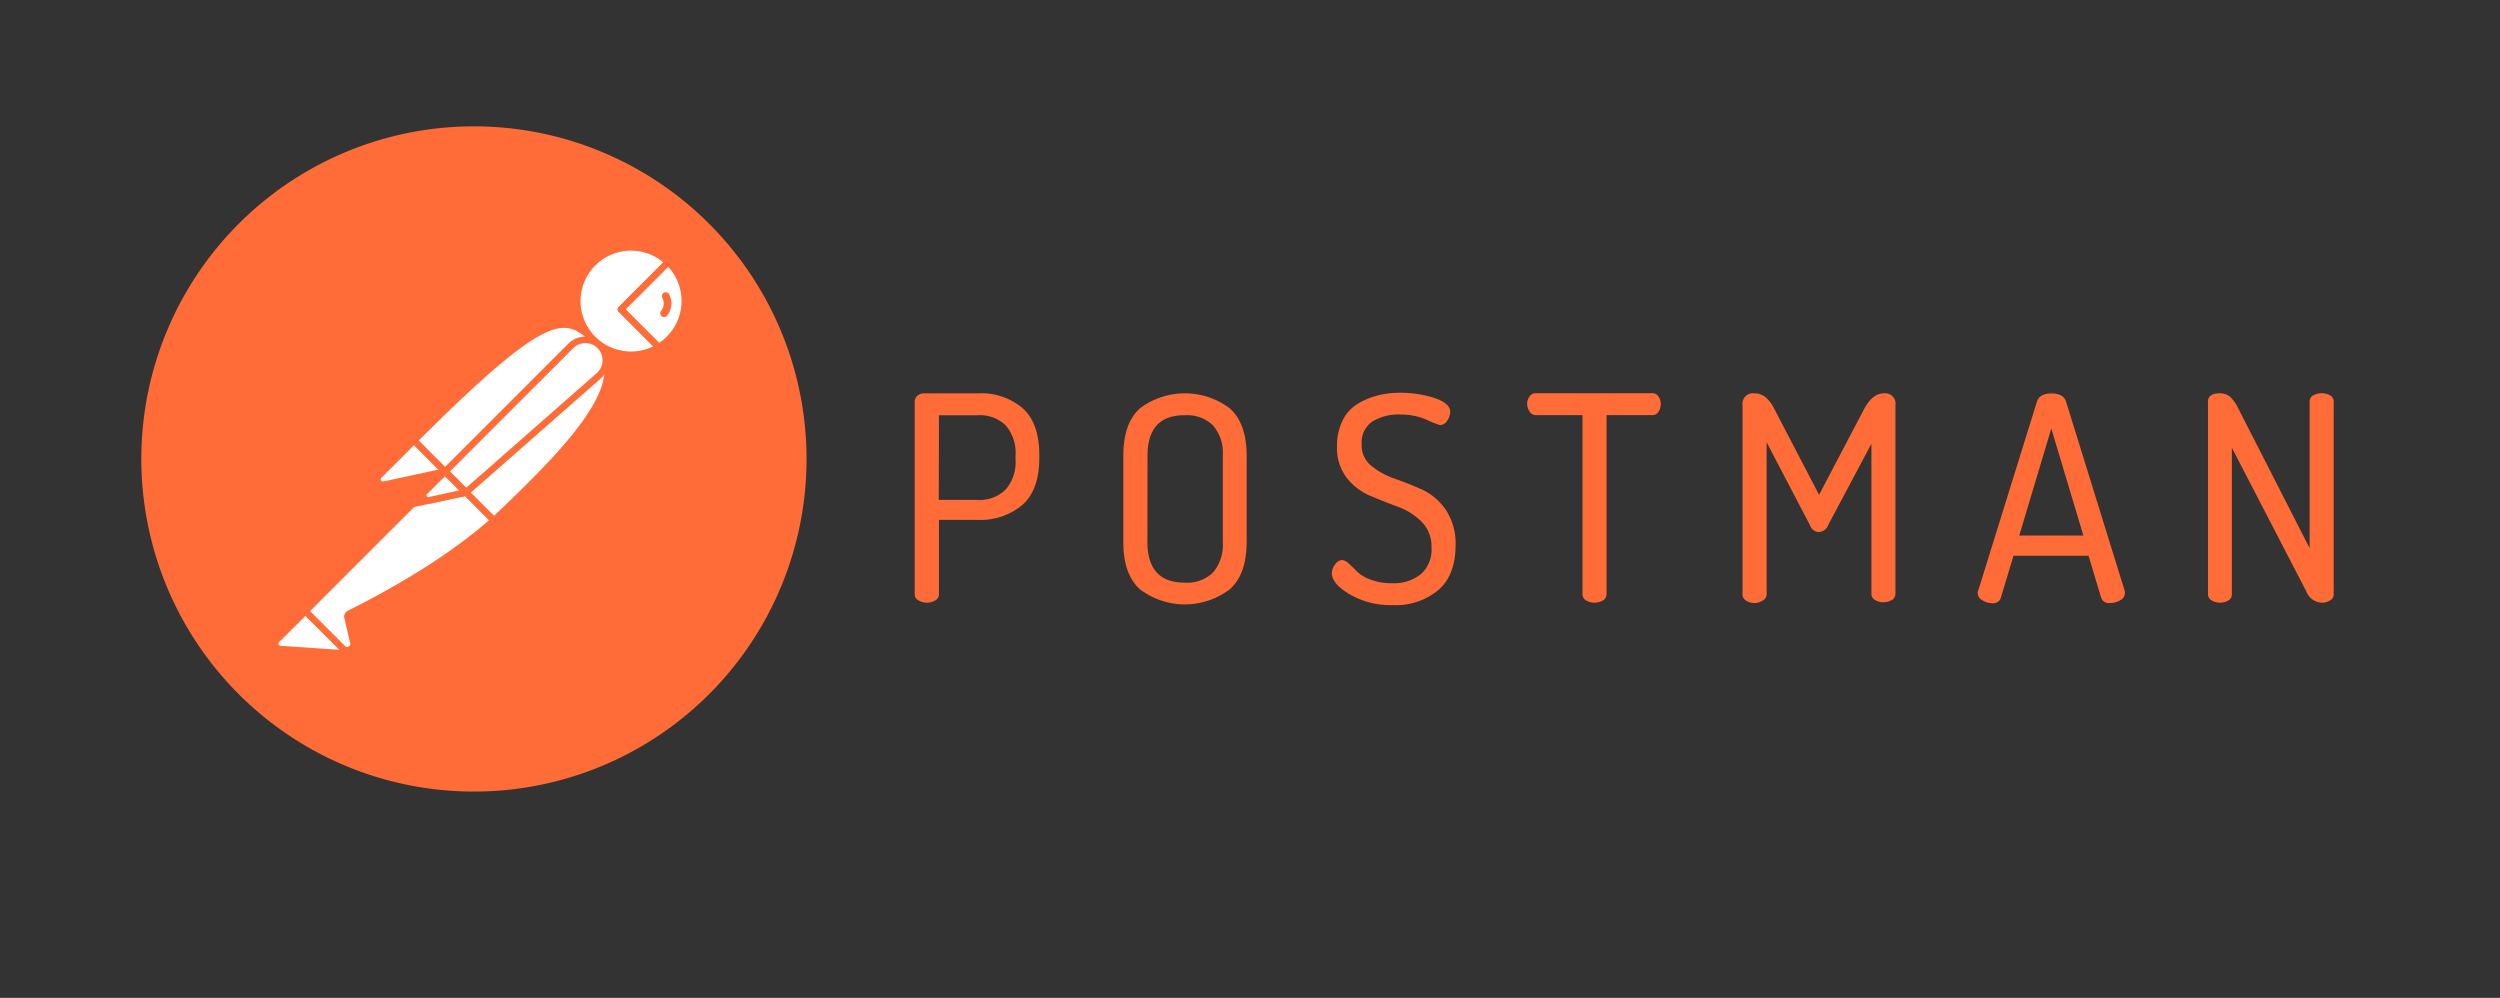 <svg xmlns="http://www.w3.org/2000/svg" viewBox="0 0 751.61 300"><rect x="0" y="0" width="751.61" height="300" fill="#333333" stroke="none"/><title>pm-logo-horiz</title><path d="M275,178.61V120.75a2.32,2.32,0,0,1,.82-1.77,3.08,3.08,0,0,1,2.1-.73H294.2a19.17,19.17,0,0,1,13.26,4.47q5,4.48,5,14.12v.78q0,9.65-5.06,14.16a19.6,19.6,0,0,1-13.47,4.52H282.29v22.31a2.1,2.1,0,0,1-1.07,1.89,5,5,0,0,1-5.09,0A2.09,2.09,0,0,1,275,178.61Zm7.23-28.32h11.68a11.16,11.16,0,0,0,8.4-3.07,12.62,12.62,0,0,0,3-9.16V137a12.63,12.63,0,0,0-3-9.16,11.2,11.2,0,0,0-8.4-3H282.29Z" style="fill:#ff6c37"/><path d="M337.72,162.94V137q0-9.7,5-14.24a22.47,22.47,0,0,1,27,0c3.38,3,5.06,7.77,5.08,14.24v25.93q0,9.72-5.08,14.24a22.35,22.35,0,0,1-27,0C339.37,174.16,337.72,169.45,337.72,162.94Zm7.24,0c0,8.15,3.74,12.23,11.26,12.23a11.13,11.13,0,0,0,8.41-3,12.78,12.78,0,0,0,3-9.18V137a12.63,12.63,0,0,0-3-9.16,11.22,11.22,0,0,0-8.41-3C348.7,124.8,345,128.88,345,137Z" style="fill:#ff6c37"/><path d="M400.41,172.33a4.43,4.43,0,0,1,1-2.67,2.82,2.82,0,0,1,2.1-1.3,3.47,3.47,0,0,1,2,1.09c.8.71,1.64,1.51,2.5,2.4a11.18,11.18,0,0,0,4.08,2.41,16.71,16.71,0,0,0,6.3,1.07,13,13,0,0,0,8.78-2.71,9.82,9.82,0,0,0,3.2-8,10.5,10.5,0,0,0-2.92-7.71,19.59,19.59,0,0,0-7.06-4.52c-2.78-1-5.53-2.1-8.41-3.32a17.85,17.85,0,0,1-7.1-5.42,14.71,14.71,0,0,1-2.92-9.43,17.17,17.17,0,0,1,1.72-7.88,12.06,12.06,0,0,1,4.61-5,22.7,22.7,0,0,1,6-2.48,27.36,27.36,0,0,1,6.62-.78,33.65,33.65,0,0,1,10.21,1.53c3.24,1.06,4.88,2.48,4.88,4.21a5,5,0,0,1-.86,2.58,2.58,2.58,0,0,1-2.25,1.39,28.09,28.09,0,0,1-3.87-1.54,19.17,19.17,0,0,0-8-1.63,15.05,15.05,0,0,0-8.41,2.1,7.55,7.55,0,0,0-3.23,6.8,7.87,7.87,0,0,0,2.83,6.47,22.33,22.33,0,0,0,7.1,3.91c2.8,1,5.57,2.1,8.41,3.36a17.86,17.86,0,0,1,7,6.08A18.17,18.17,0,0,1,437.6,164q0,8.88-5.17,13.4a20,20,0,0,1-13.68,4.52,24.42,24.42,0,0,1-12.94-3.22C402.17,176.53,400.41,174.41,400.41,172.33Z" style="fill:#ff6c37"/><path d="M459.13,121.44a3.66,3.66,0,0,1,.7-2.22,2.1,2.1,0,0,1,1.89-1h35a2.11,2.11,0,0,1,1.89,1,3.77,3.77,0,0,1,.69,2.22,4.05,4.05,0,0,1-.69,2.36,2.09,2.09,0,0,1-1.89,1H483v53.81a2.1,2.1,0,0,1-1.07,1.89,5,5,0,0,1-5.09,0,2.1,2.1,0,0,1-1.07-1.89V124.8H461.82a2.08,2.08,0,0,1-1.89-1A4,4,0,0,1,459.13,121.44Z" style="fill:#ff6c37"/><path d="M523.88,178.61V121.88a3.16,3.16,0,0,1,2.59-3.61,3.57,3.57,0,0,1,1.13,0c2.29,0,4.21,1.51,5.78,4.56l13.51,25.93,13.62-25.93c1.65-3,3.57-4.56,5.75-4.56a3.13,3.13,0,0,1,3.59,2.59v0a2.27,2.27,0,0,1,0,.9v56.73a2.08,2.08,0,0,1-1.07,1.89,5,5,0,0,1-5.08,0,2.1,2.1,0,0,1-1.07-1.89V133.4l-13,24.45a3.12,3.12,0,0,1-2.83,2.1,3,3,0,0,1-2.67-2.1l-13-24.87v45.63A2.1,2.1,0,0,1,530,180.5a4.44,4.44,0,0,1-2.44.8,4.49,4.49,0,0,1-2.54-.69A2.11,2.11,0,0,1,523.88,178.61Z" style="fill:#ff6c37"/><path d="M594.58,178.21a2.33,2.33,0,0,1,.17-.69l17.63-56.73c.5-1.66,2-2.5,4.39-2.5s3.89.84,4.39,2.5l17.67,57a.86.86,0,0,0,0,.32.53.53,0,0,1,0,.25,2.45,2.45,0,0,1-1.41,2.1,5.71,5.71,0,0,1-3.15.84,2.39,2.39,0,0,1-2.58-1.62l-3.78-12.6H605.34l-3.78,12.6a2.39,2.39,0,0,1-2.63,1.66,5.41,5.41,0,0,1-2.92-.86A2.48,2.48,0,0,1,594.58,178.21ZM607.08,161h19.27l-9.64-32.18Z" style="fill:#ff6c37"/><path d="M663.81,178.61V120.75c0-1.66,1.2-2.5,3.62-2.5a4.68,4.68,0,0,1,3.06,1.07,11.5,11.5,0,0,1,2.44,3.49l21.45,42V120.71a2.1,2.1,0,0,1,1.07-1.85,5.34,5.34,0,0,1,5.09,0,2.12,2.12,0,0,1,1.07,1.85v57.9a2.1,2.1,0,0,1-1.07,1.89,4.59,4.59,0,0,1-2.55.7,5.18,5.18,0,0,1-4.55-3.28L671,134.62v44A2.1,2.1,0,0,1,670,180.5a5,5,0,0,1-5.09,0A2.1,2.1,0,0,1,663.81,178.61Z" style="fill:#ff6c37"/><path d="M241.67,150.72a100,100,0,1,0-111.91,86.45A100,100,0,0,0,241.67,150.72Z" style="fill:#ff6c37"/><path d="M178.55,102.25l-42.16,42.17-11.95-11.95C166,91,170.07,94.63,178.55,102.25Z" style="fill:#fff"/><path d="M136.39,145.42h0a1,1,0,0,1-.71-.3l-12-11.94a1,1,0,0,1,0-1.42c42.2-42.2,46.64-38.21,55.49-30.25a.94.94,0,0,1,.33.71,1,1,0,0,1-.29.74l-42.17,42.16A1,1,0,0,1,136.39,145.42Zm-10.53-12.95L136.39,143l40.71-40.71C169.71,95.74,164.69,93.71,125.86,132.47Z" style="fill:#ff6c37"/><path d="M148.47,156.5,137,145l42.17-42.17C190.47,114.17,173.64,132.69,148.47,156.5Z" style="fill:#fff"/><path d="M148.47,157.5h-.05a1.07,1.07,0,0,1-.67-.31l-11.51-11.5A1.05,1.05,0,0,1,136,145a1,1,0,0,1,.29-.71l42.17-42.16a1,1,0,0,1,1.41,0,12.57,12.57,0,0,1,3.91,9.33c-.16,11.09-12.8,25.18-34.57,45.78A1,1,0,0,1,148.47,157.5ZM138.37,145c6.45,6.46,9.06,9.06,10.12,10.12,16.84-16,33.08-32.39,33.24-43.68a10.34,10.34,0,0,0-2.64-7.17Z" style="fill:#ff6c37"/><path d="M124.73,132.76l8.51,8.5a.41.41,0,0,1-.21.69l-17.55,3.78A1.65,1.65,0,0,1,114,143l10.19-10.19A.41.41,0,0,1,124.73,132.76Z" style="fill:#fff"/><path d="M115.12,146.77a2.65,2.65,0,0,1-1.86-4.53l10.18-10.19a1.42,1.42,0,0,1,2,0l8.5,8.51a1.4,1.4,0,0,1-.7,2.37l-17.55,3.78A2.76,2.76,0,0,1,115.12,146.77Zm9.32-12.89-9.77,9.77a.63.63,0,0,0-.11.78.61.61,0,0,0,.71.32l16.49-3.55Z" style="fill:#ff6c37"/><path d="M200.91,78.84a16.18,16.18,0,1,0-2.85,25.52L186.72,93Z" style="fill:#fff"/><path d="M189.69,107.7A17.19,17.19,0,1,1,201.6,78.12a1,1,0,0,1,.31.71,1,1,0,0,1-.29.72L188.14,93l10.62,10.62a1,1,0,0,1-.19,1.57A17.21,17.21,0,0,1,189.69,107.7Zm0-32.34a15.16,15.16,0,1,0,6.71,28.76L186,93.73a1,1,0,0,1-.3-.7,1,1,0,0,1,.3-.71l13.44-13.44A15.19,15.19,0,0,0,189.7,75.36Z" style="fill:#ff6c37"/><path d="M201.16,79.06l-.25-.22L186.72,93l11.34,11.33a16,16,0,0,0,3.1-2.4A16.2,16.2,0,0,0,201.16,79.06Z" style="fill:#fff"/><path d="M198.06,105.36a1,1,0,0,1-.71-.29L186,93.73a1,1,0,0,1-.3-.7,1,1,0,0,1,.3-.71L200.2,78.13a1,1,0,0,1,1.4,0l.26.23a17.15,17.15,0,0,1-3.29,26.87A1,1,0,0,1,198.06,105.36ZM188.14,93l10.06,10.06a15.79,15.79,0,0,0,2.25-1.84,15.19,15.19,0,0,0,.46-21Z" style="fill:#ff6c37"/><path d="M180.29,104h0a6.17,6.17,0,0,0-8.71,0L133.87,141.7l6.27,6.27L180,113A6.16,6.16,0,0,0,180.29,104Z" style="fill:#fff"/><path d="M140.14,149a1,1,0,0,1-.71-.29l-6.27-6.27a1,1,0,0,1,0-1.42l37.71-37.71a7.18,7.18,0,0,1,10.13,0h0a7.16,7.16,0,0,1-.34,10.44l-39.86,35A1,1,0,0,1,140.14,149Zm-4.86-7.27,4.9,4.9,39.16-34.39a5.16,5.16,0,1,0-7.05-7.52Z" style="fill:#ff6c37"/><path d="M105,184.56a.91.91,0,0,0-.47,1l1.69,7.22a2,2,0,0,1-3.44,1.91L91.8,183.77l35.89-35.89,12.35.19,8.43,8.42C146.38,158.24,134.29,169.85,105,184.56Z" style="fill:#fff"/><path d="M104.17,196.31a3,3,0,0,1-2.14-.9L91.09,184.47a1,1,0,0,1-.29-.7,1,1,0,0,1,.29-.71L127,147.17a1,1,0,0,1,.72-.29l12.36.19a1,1,0,0,1,.69.29l8.42,8.43a1,1,0,0,1,.3.75,1,1,0,0,1-.36.72l-.71.62c-10.58,9.29-25,18.55-42.93,27.53l1.68,7.15a3,3,0,0,1-1.49,3.36A3.07,3.07,0,0,1,104.17,196.31Zm-11-12.54L103.44,194a1,1,0,0,0,1.76-1l-1.69-7.22a1.9,1.9,0,0,1,1-2.13h0c17.74-8.9,32-18.06,42.5-27.23l-7.38-7.38-11.53-.18Z" style="fill:#ff6c37"/><path d="M83.21,192.36l8.59-8.59,12.77,12.77-20.4-1.4A1.63,1.63,0,0,1,83.21,192.36Z" style="fill:#fff"/><path d="M104.57,197.54h-.06l-20.41-1.4a2.64,2.64,0,0,1-1.6-4.49l8.59-8.59a1,1,0,0,1,1.42,0l12.77,12.77a1,1,0,0,1,.2,1.13A1,1,0,0,1,104.57,197.54ZM91.8,185.18l-7.89,7.88a.64.64,0,0,0,.38,1.09L102,195.36Z" style="fill:#ff6c37"/><path d="M124.05,152.51a1,1,0,0,1-.71-1.7l9.72-9.72a1,1,0,0,1,1.41,0l6.27,6.27a1,1,0,0,1,.26,1,1,1,0,0,1-.75.69l-16,3.45A.75.75,0,0,1,124.05,152.51Zm9.72-9.3-6.61,6.61L138,147.47Z" style="fill:#ff6c37"/><path d="M140,148.07l-11,2.36a1.51,1.51,0,0,1-1.39-2.55l6.08-6.08Z" style="fill:#fff"/><path d="M128.75,151.46a2.51,2.51,0,0,1-1.77-4.29l6.08-6.08a1,1,0,0,1,1.41,0l6.27,6.27a1,1,0,0,1,.26,1,1,1,0,0,1-.75.69l-11,2.37A2.47,2.47,0,0,1,128.75,151.46Zm5-8.25-5.38,5.37a.49.49,0,0,0-.08.61.46.46,0,0,0,.56.26l9.16-2Z" style="fill:#ff6c37"/><path d="M201.26,88.67a1.16,1.16,0,1,0-2.07,1,3.49,3.49,0,0,1-.43,3.76,1.16,1.16,0,0,0,.15,1.63,1.17,1.17,0,0,0,1.63-.16A5.79,5.79,0,0,0,201.26,88.67Z" style="fill:#ff6c37"/></svg>